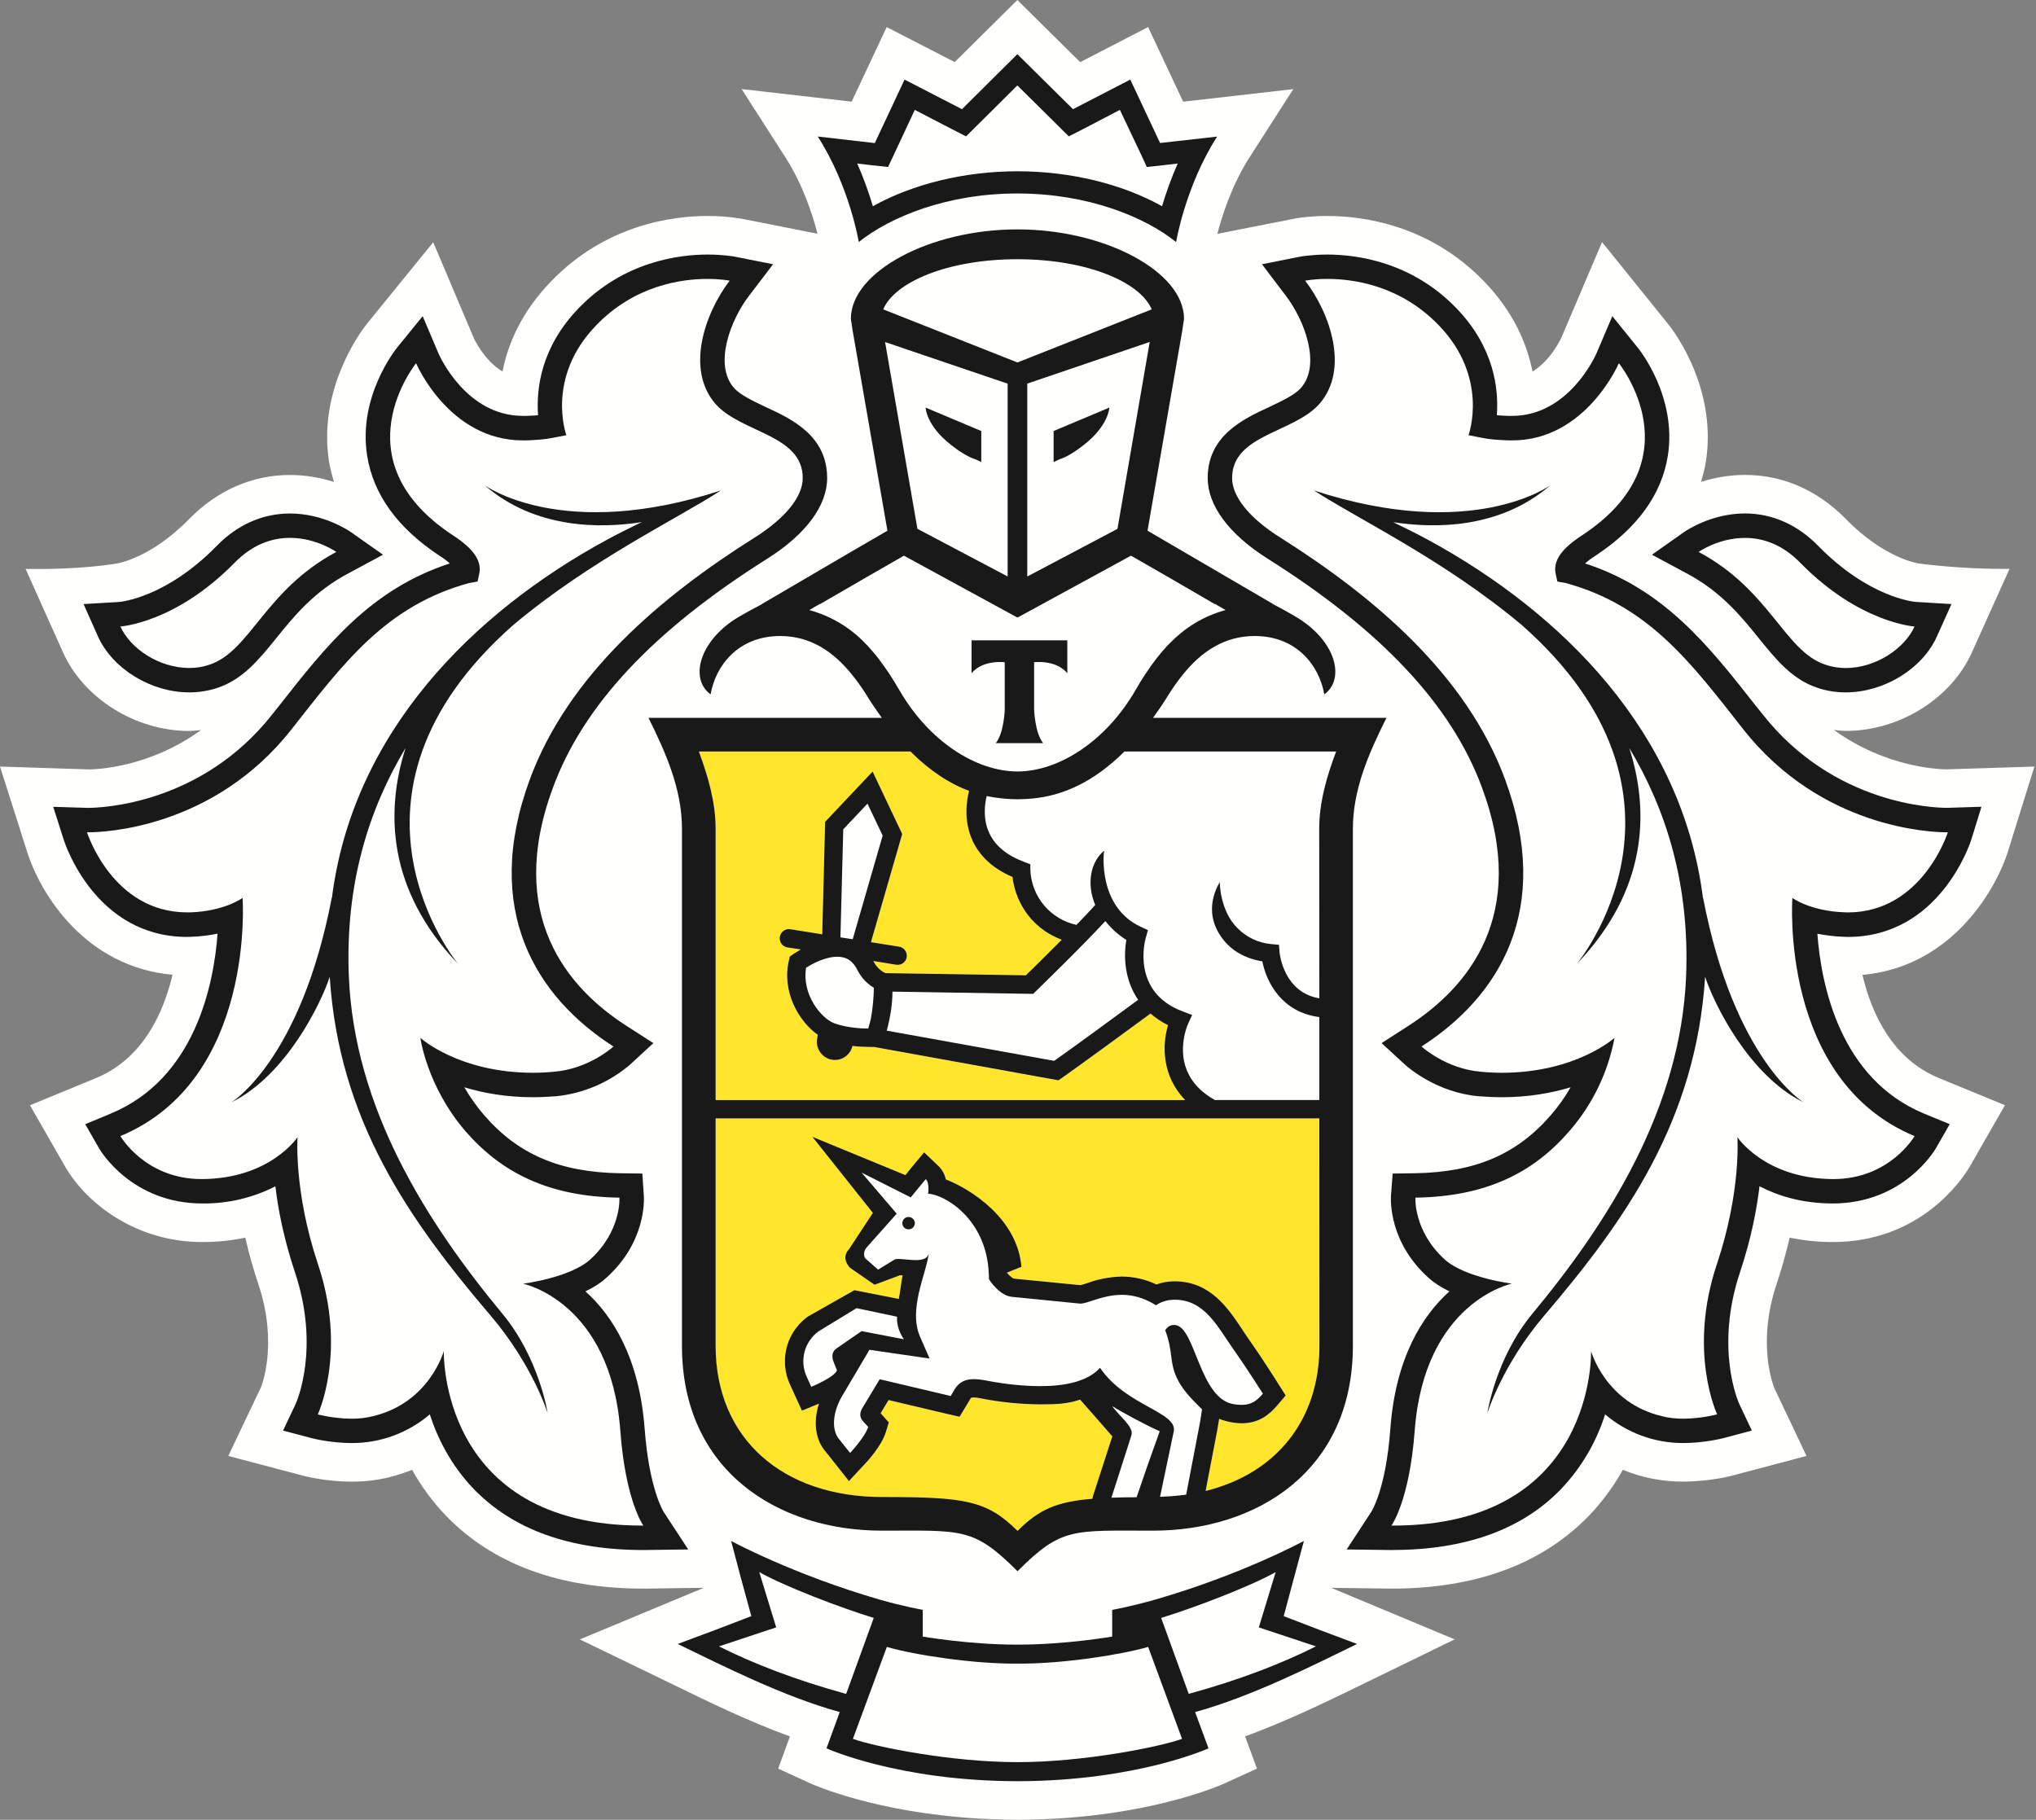 <?xml version="1.0" encoding="UTF-8"?> <svg xmlns="http://www.w3.org/2000/svg" width="377" height="337" viewBox="0 0 377 337" fill="none"><rect x="0" y="0" width="377" height="337" fill="#808080" stroke="none"/> <path fill-rule="evenodd" clip-rule="evenodd" d="M371.819 157.627L376.707 141.956L360.528 142.472C359.17 142.472 349.227 142.174 339.601 135.187C340.325 135.246 341.029 135.355 341.782 135.355C351.695 135.355 361.301 129.368 365.138 120.805L372.097 105.342C363.373 105.461 355.393 104.361 355.393 104.361C355.324 104.361 349.039 103.538 341.772 96.095C336.558 90.772 330.104 87.947 323.115 87.947C320.348 87.958 317.6 88.396 314.966 89.246C315.333 87.997 315.68 86.718 315.888 85.41C318.099 70.939 308.81 59.917 308.81 59.917L296.647 44.831L289.103 62.553C289.073 62.613 287.169 66.776 283.769 68.798C282.738 63.584 280.21 57.726 274.817 52.126C264.636 41.58 252.255 39.994 245.771 39.994C242.768 39.994 240.616 40.331 240.101 40.41L225.419 43.304C226.262 40.024 228.076 34.285 231.367 29.141L239.476 16.503L219.085 18.832L212.591 5.015L200.011 11.508L188.383 0L176.784 11.498L164.185 5.015L157.701 18.822L137.319 16.493L145.439 29.151C148.74 34.295 150.534 40.004 151.377 43.285L137.369 40.509L136.883 40.44C134.949 40.135 132.993 39.986 131.034 39.994C124.551 39.994 112.169 41.58 102.018 52.126C96.615 57.716 94.078 63.584 93.046 68.798C89.666 66.785 87.773 62.702 87.773 62.702L80.219 44.861L67.857 60.065C66.35 62.018 58.905 72.386 60.917 85.439C61.136 86.738 61.473 88.007 61.839 89.255C59.214 88.403 56.471 87.965 53.71 87.957C46.712 87.957 40.258 90.782 35.034 96.105C27.797 103.518 21.542 104.361 21.591 104.361C21.591 104.361 14.979 105.55 4.739 105.352L11.668 120.815C15.514 129.378 25.13 135.365 35.024 135.365C35.777 135.365 36.481 135.256 37.215 135.196C27.599 142.194 17.666 142.482 16.466 142.482L0 141.956L4.986 157.617C7.504 165.705 15.891 179.076 31.951 180.513C30.206 187.848 26.33 196.075 17.824 199.623L5.551 204.678L12.243 216.354C16.02 222.648 24.892 230.012 37.512 230.012C40.238 230.012 42.875 229.725 45.423 229.19C46.067 232.064 46.88 234.939 47.842 237.813C51.589 249.013 48.357 256.824 48.318 256.913L42.27 269.62L55.782 273.188C55.951 273.248 60.045 274.377 65.15 274.377C67.47 274.377 69.691 274.13 71.772 273.634C73.339 273.267 74.846 272.772 76.303 272.187C78.058 275.329 80.179 278.203 82.657 280.771C91.322 289.681 103.614 294.191 119.158 294.191H119.208L130.311 294.042L107.371 303.597L124.789 312.032C131.124 315.125 138.618 318.772 146.271 321.567L144.09 327.524L150.088 330.27C150.623 330.518 162.182 335.682 181.364 336.782C181.364 336.782 185.994 337 188.542 337C191.099 337 195.679 336.772 195.679 336.772C214.733 335.642 226.193 330.518 226.728 330.27L232.745 327.524L230.554 321.557C238.406 318.683 246.188 314.877 252.265 311.913L269.355 303.587L246.485 294.042L257.638 294.191C273.202 294.191 285.494 289.671 294.148 280.761C296.617 278.203 298.728 275.339 300.493 272.187C304.031 273.65 307.826 274.391 311.655 274.368C316.681 274.368 320.815 273.257 320.924 273.218L334.506 269.62L328.587 257.141C328.449 256.824 325.217 249.013 328.964 237.793C329.926 234.939 330.729 232.054 331.383 229.19C333.931 229.725 336.597 230.003 339.343 230.012C355.423 230.012 363.135 218.683 364.622 216.225L371.254 204.668L358.982 199.623C350.456 196.084 346.59 187.858 344.865 180.533C360.716 179.145 369.212 165.764 371.829 157.637L371.819 157.627Z" fill="#FFFFFE"></path> <path fill-rule="evenodd" clip-rule="evenodd" d="M188.383 48.003C175.397 48.013 165.652 52.275 163.53 57.3L188.383 67.113L213.246 57.3C211.144 52.275 201.399 48.013 188.383 48.003ZM188.651 308.078H188.155C180.284 308.127 169.429 306.511 164.214 304.975L157.929 322.013C162.073 323.49 176.11 326.325 188.413 326.325C200.696 326.325 214.743 323.49 218.877 322.013L212.601 304.985C207.357 306.511 196.522 308.127 188.651 308.078ZM236.205 291.128C231.526 293.785 221.087 297.769 215.01 299.613L220.106 313.688C229.504 311.111 237.266 308.107 243.67 304.886L233.082 301.367L236.205 291.128V291.128ZM140.591 291.128L143.724 301.367L133.126 304.886C139.52 308.107 147.312 311.11 156.68 313.678L161.786 299.603C155.719 297.759 145.26 293.785 140.591 291.128V291.128ZM188.383 31.718C198.187 31.718 207.784 34.067 215.179 38.18C215.853 35.92 216.795 33.165 218.074 30.28L215.278 30.617L212.354 30.915L211.114 28.248L207.367 20.349L200.567 23.897L197.91 25.245L195.788 23.164L188.383 15.829L180.998 23.164L178.886 25.245L176.239 23.897L169.399 20.349L165.701 28.248L164.442 30.925L161.508 30.617L158.732 30.28C160.011 33.165 160.943 35.92 161.627 38.18C169.042 34.067 178.638 31.718 188.393 31.718H188.383ZM337.926 123.074C339.205 123.511 340.493 123.709 341.772 123.709C347.324 123.709 352.677 120.111 354.511 116.007C354.511 116.007 344.35 115.393 333.425 104.282C329.955 100.694 326.268 99.613 323.115 99.613C318.208 99.613 314.52 102.2 314.52 102.2C327.725 109.238 330.411 120.537 337.926 123.074V123.074ZM35.024 123.699C36.313 123.699 37.601 123.511 38.84 123.064C46.375 120.527 49.091 109.238 62.266 102.21C62.266 102.21 58.578 99.613 53.701 99.613C50.528 99.613 46.85 100.684 43.361 104.292C32.446 115.393 22.295 116.017 22.295 116.017C24.119 120.111 29.482 123.709 35.024 123.709V123.699Z" fill="#FFFFFE"></path> <path fill-rule="evenodd" clip-rule="evenodd" d="M333.95 204.133C323.74 199.078 317.296 185.697 315.73 180.88C314.044 207.423 301.108 225.84 285.99 243.562C278.138 252.76 275.402 261.7 275.402 261.7C275.402 261.7 276.919 251.57 283.7 243.324C297.806 226.355 311.209 205.223 312.21 180.781C312.895 163.732 308.523 149.905 301.683 138.507C305.509 150.371 304.964 164.912 291.987 178.481C291.987 178.481 317.831 147.477 281.707 115.68C267.254 103.588 251.432 96.114 243.293 90.821C272.706 100.436 287.08 89.85 287.08 89.85C277.682 98.007 265.519 97.869 257.975 96.689C260.027 97.69 262.158 98.741 264.438 99.96C289.251 113.46 311.536 135.672 315.343 166.418V166.181C321.103 196.382 333.95 204.133 333.95 204.133ZM341.504 168.946C341.732 168.966 341.931 168.966 342.159 168.966C355.988 168.966 360.667 154.128 360.667 154.128H360.399C357.861 154.128 337.301 153.533 322.768 135.028C313.212 122.866 305.37 112.171 289.886 107.969L288.359 107.691L288.032 106.135C287.606 103.766 289.221 101.546 292.909 99.157C314.272 85.142 299.749 67.261 299.749 67.261C299.749 67.261 293.663 81.554 280.012 81.554L278.991 81.534C277.444 81.455 275.948 81.405 274.441 81.078L271.923 80.583C271.923 80.583 275.819 69.977 266.421 60.254C259.353 52.899 250.738 51.65 245.771 51.65C243.263 51.65 241.677 51.977 241.677 51.977C246.396 58.152 249.806 68.411 244.354 74.735C239.645 80.166 228.145 80.434 228.145 88.542C228.145 91.971 231.347 95.976 237.097 99.573C254.386 110.476 271.546 124.948 278.684 144.345C287.606 168.53 277.553 184.587 263.219 193.795C263.219 193.795 267.719 197.938 274.233 198.473C275.561 198.602 276.86 198.661 278.069 198.661C291.839 198.661 298.956 192.189 298.956 192.189C298.956 192.189 297.777 201.129 290.629 209.426C284.007 217.077 275.333 221.597 262.099 221.786C262.099 221.786 261.682 227.931 267.541 233.263C271.298 236.624 279.953 237.724 279.953 237.724C279.953 237.724 263.734 241.005 261.94 265.001C260.968 278.005 257.657 282.515 257.657 282.515H257.945C295.576 282.515 294.614 250.183 294.614 250.183C294.614 250.183 297.231 259.758 307.73 262.255C308.999 262.592 310.357 262.721 311.645 262.721C315.016 262.721 317.96 261.928 317.96 261.928C317.96 261.928 312.458 250.312 317.911 234.066C322.441 220.576 321.707 210.585 321.707 210.585C321.707 210.585 326.773 218.267 339.353 218.336H339.482C342.454 218.382 345.389 217.678 348.016 216.288C350.643 214.899 352.877 212.869 354.511 210.387C329.42 199.95 331.898 166.28 331.898 166.28C331.898 166.28 335.15 168.718 341.504 168.956V168.946ZM90.806 243.562C75.688 225.84 62.751 207.423 61.046 180.88C59.49 185.707 53.056 199.088 42.855 204.133C42.855 204.133 55.683 196.382 61.443 166.181V166.418C65.259 135.672 87.545 113.46 112.358 99.97C114.638 98.731 116.779 97.69 118.811 96.699C111.277 97.869 99.104 98.007 89.716 89.86C89.716 89.86 104.09 100.436 133.493 90.821C125.364 96.114 109.542 103.588 95.099 115.68C58.965 147.477 84.808 178.481 84.808 178.481C71.822 164.902 71.287 150.381 75.113 138.507C68.273 149.905 63.891 163.732 64.605 180.791C65.587 205.223 78.98 226.355 93.056 243.334C99.877 251.561 101.413 261.69 101.413 261.69C101.413 261.69 98.638 252.76 90.806 243.562ZM96.853 237.714C96.853 237.714 105.508 236.624 109.265 233.254C115.114 227.931 114.707 221.786 114.707 221.786C101.463 221.597 92.799 217.077 86.147 209.426C79.029 201.129 77.84 192.189 77.84 192.189C77.84 192.189 84.957 198.661 98.707 198.661C99.946 198.661 101.235 198.602 102.553 198.473C106.622 198.061 110.471 196.431 113.597 193.795C99.242 184.587 89.19 168.53 98.102 144.335C105.24 124.958 122.39 110.476 139.699 99.564C145.438 95.976 148.631 91.971 148.631 88.542C148.631 80.434 137.151 80.166 132.442 74.735C126.99 68.411 130.41 58.152 135.119 51.977C135.119 51.977 133.542 51.65 131.024 51.65C126.068 51.65 117.453 52.899 110.375 60.254C100.957 69.987 104.873 80.593 104.873 80.593L102.355 81.088C100.858 81.395 99.341 81.455 97.795 81.544L96.804 81.554C83.123 81.554 77.046 67.271 77.046 67.271C77.046 67.271 62.543 85.142 83.906 99.157C87.574 101.546 89.19 103.776 88.764 106.135L88.437 107.681L86.88 107.959C71.425 112.171 63.584 122.866 54.008 135.028C39.475 153.533 18.934 154.128 16.387 154.128H16.109C16.109 154.128 20.798 168.966 34.637 168.966C34.855 168.966 35.053 168.966 35.291 168.946C41.646 168.718 44.907 166.28 44.907 166.28C44.907 166.28 47.366 199.95 22.285 210.387C22.285 210.387 26.855 218.346 37.324 218.346H37.443C50.033 218.267 55.088 210.585 55.088 210.585C55.088 210.585 54.355 220.586 58.865 234.066C64.318 250.322 58.846 261.918 58.846 261.918C58.846 261.918 61.77 262.711 65.15 262.711C66.459 262.711 67.797 262.592 69.056 262.255C79.545 259.758 82.172 250.183 82.172 250.183C82.172 250.183 81.21 282.515 118.851 282.515H119.128C119.128 282.515 115.827 278.005 114.866 265.001C113.081 241.014 96.843 237.714 96.843 237.714H96.853ZM179.897 118.574H197.642V124.67C195.56 122.113 191.496 122.638 191.496 122.638V131.43C191.496 131.43 191.635 135.751 193.161 137.625H184.378C185.915 135.751 186.044 131.43 186.044 131.43V122.638C186.044 122.638 181.999 122.113 179.897 124.67V118.574V118.574ZM160.566 119.486C161.181 120.15 161.786 120.874 162.37 121.597C162.509 121.766 162.638 121.915 162.777 122.113C163.322 122.827 163.867 123.6 164.393 124.373L164.75 124.898C165.374 125.85 165.969 126.831 166.564 127.852C171.996 137.238 180.68 142.848 188.383 142.858C196.106 142.848 204.78 137.238 210.222 127.852C210.827 126.811 211.432 125.8 212.066 124.849C212.79 123.74 213.564 122.665 214.386 121.627C214.99 120.874 215.615 120.14 216.249 119.466C216.358 119.367 216.448 119.258 216.557 119.169C219.332 116.334 222.614 114.174 226.936 112.974L225.013 111.854H224.914L217.261 107.414L209.419 102.904L188.443 114.342L188.383 114.293L188.353 114.342L167.377 102.904L159.525 107.414L151.872 111.854H151.783L149.85 112.974C154.162 114.164 157.453 116.305 160.229 119.149C160.348 119.248 160.427 119.387 160.566 119.486V119.486Z" fill="#FFFFFE"></path> <path fill-rule="evenodd" clip-rule="evenodd" d="M181.711 79.82V85.568L180.611 85.053C180.561 85.013 178.936 84.656 176.13 82.416C171.481 78.808 171.392 75.478 171.392 75.478L181.702 79.82H181.711ZM186.569 106.75V71.047L163.887 63.336L169.875 97.928L186.579 106.75H186.569ZM195.094 79.82L205.404 75.478C205.404 75.478 205.325 78.808 200.656 82.416C197.85 84.647 196.234 85.013 196.185 85.053L195.094 85.558V79.82ZM206.921 97.938L212.879 63.346L190.207 71.047V106.75L206.921 97.928V97.938ZM154.489 189.513C156.7 190.306 159.377 190.474 160.755 190.474C160.804 190.306 160.884 190.098 160.953 189.84C161.062 189.444 161.181 189.027 161.27 188.591C161.657 186.609 161.786 184.379 161.825 182.932C160.557 182.178 159.524 181.087 158.841 179.78C157.999 178.005 156.799 177.173 155.045 177.173C152.764 177.173 150.316 178.56 149.255 179.195C148.422 184.131 152.061 188.611 154.489 189.503V189.513ZM204.671 170.572C200.467 175.161 192.21 183.159 191.813 183.556L191.317 184.052L165.245 183.645C165.224 185.802 164.944 187.948 164.413 190.038L164.204 190.861L195.203 196.451C198.425 194.191 207.298 187.699 210.748 185.152C208.239 181.484 208.002 177.133 208.567 174.08C207.078 173.14 205.761 171.954 204.671 170.572V170.572Z" fill="#FFFFFE"></path> <path fill-rule="evenodd" clip-rule="evenodd" d="M208.21 139.171C202.202 145.138 196.443 147.348 191.298 147.864C190.356 147.966 189.41 148.019 188.462 148.022H188.333C186.441 148.022 184.554 147.823 182.703 147.428C182.366 148.766 181.939 151.571 183.159 154.227C184.249 156.636 186.46 158.43 189.692 159.629L190.782 160.055L190.792 161.225C190.792 161.572 191.05 169.164 199.317 171.275C200.666 169.888 201.895 168.629 202.787 167.568C201.102 163.594 201.994 159.53 204.443 157.538C204.343 157.964 203.253 167.925 211.233 171.632L212.552 172.257L212.155 173.654C212.026 174.08 209.37 183.724 219.035 187.312L220.74 187.967L219.977 189.622C219.808 189.989 216.021 198.741 224.943 203.716H244.284V188.323C237.404 187.481 234.5 181.94 233.746 178.015C230.544 177.47 228.076 176.092 226.381 173.842C222.316 168.49 225.806 163.584 225.855 163.316C225.846 163.356 225.855 168.569 229.067 171.801C230.663 173.347 232.547 174.556 235.412 174.824L236.81 174.953L236.929 176.39C236.958 176.697 237.722 183.764 244.284 184.874L244.274 153.454C244.274 148.577 245.692 143.681 247.397 139.161H208.21V139.171ZM156.135 153.573L155.619 173.575L157.9 173.932L163.451 154.733L160.626 148.825L156.145 153.573H156.135ZM168.17 227.653C168.017 227.649 167.867 227.613 167.729 227.548C167.591 227.483 167.468 227.391 167.367 227.277C167.265 227.163 167.189 227.029 167.141 226.884C167.093 226.739 167.076 226.586 167.089 226.434C167.098 226.284 167.137 226.137 167.203 226.002C167.269 225.867 167.362 225.746 167.476 225.647C167.589 225.549 167.721 225.474 167.864 225.426C168.007 225.379 168.158 225.362 168.309 225.374C168.963 225.403 169.419 225.968 169.399 226.583C169.376 226.887 169.234 227.17 169.004 227.37C168.774 227.571 168.474 227.672 168.17 227.653ZM217.36 245.366C217.528 245.366 217.726 245.386 217.905 245.435C221.375 246.426 222.237 258.895 228.294 260.005C228.889 260.134 229.444 260.164 229.92 260.164C231.675 260.164 232.715 259.421 233.846 258.082C233.846 258.082 230.792 253.295 228.512 250.054C225.489 245.812 223.139 240.687 217.498 240.687C217.36 240.687 217.201 240.687 217.052 240.707C215.978 240.75 214.939 241.101 214.059 241.718C212.176 240.473 209.971 239.801 207.714 239.785C204.195 239.785 201.439 241.411 200.061 241.411H200.011L187.421 240.162C185.449 239.964 183.892 237.981 183.327 237.208L183.109 236.871C183.109 236.524 183.109 236.177 183.089 235.87C182.663 225.552 174.693 221.141 171.848 221.062C171.848 221.062 172.185 219.1 171.421 218.356L168.646 221.726L159.525 217.147L166.028 224.759L160.527 230.954C159.833 231.658 159.922 232.609 160.209 233.016L162.589 235.117L165.602 233.283C165.751 233.174 166.028 233.135 166.365 233.135C167.198 233.135 168.447 233.353 169.567 233.353C170.807 233.353 171.867 233.095 171.996 231.935C171.62 235.761 168.071 242.412 170.4 247.635L172.125 251.58L160.992 249.975L155.778 258.786C154.172 261.72 153.914 264.892 155.461 266.617L157.414 269.065C157.414 269.065 160.15 266.161 160.755 264.248L159.872 263.276C159.129 262.454 159.168 261.72 159.624 260.838L162.896 255.406L176.031 258.509L176.725 257.319C177.617 255.833 178.906 255.396 180.314 255.396C180.898 255.396 181.493 255.466 182.108 255.565C184.547 256.051 188.561 256.695 192.576 256.695C196.988 256.695 201.36 255.902 203.689 253.295C208.448 260.362 218.103 261.482 217.34 265.08L214.802 277.192C216.487 277.113 218.103 277.004 219.64 276.796L222.059 264.198C222.255 263.128 222.427 262.054 222.574 260.977C221.642 260.025 219.392 258.033 218.113 255.605C216.418 252.324 217.34 250.609 215.754 246.347C215.754 246.347 216.249 245.356 217.36 245.356V245.366Z" fill="#FFFFFE"></path> <path fill-rule="evenodd" clip-rule="evenodd" d="M150.217 256.814C150.217 256.814 154.579 255.03 154.975 253.741L154.38 252.294C153.974 251.342 154.023 250.312 154.826 249.757L159.525 246.496L167.387 248.012C167.387 248.012 165.959 246.228 166.098 243.849L158.603 242.263L151.525 246.575C150.29 247.491 149.398 248.793 148.99 250.276C148.582 251.758 148.682 253.334 149.275 254.752L150.217 256.824V256.814ZM205.801 277.351C207.199 277.292 208.765 277.272 210.46 277.272C210.46 277.272 214.505 265.427 214.733 265.05C211.729 263.649 208.797 262.098 205.949 260.402C207.149 262.206 210.063 264.258 209.489 265.843L205.801 277.351Z" fill="#FFFFFE"></path> <path fill-rule="evenodd" clip-rule="evenodd" d="M244.284 207.106H132.512V249.221C132.512 266.448 144.953 277.222 163.322 277.222C178.658 277.222 182.703 277.817 188.403 283.496C192.339 279.561 195.59 278.104 202.282 277.549L202.43 276.905L205.95 265.992C205.751 265.744 200.002 259.193 200.002 259.193C197.721 259.956 195.798 260.085 192.567 260.085C189.265 260.085 185.528 259.688 181.474 258.935C181.093 258.845 180.704 258.798 180.314 258.796C179.818 258.796 179.788 258.836 179.649 259.084L178.956 260.243L177.667 262.364L175.258 261.799L164.532 259.272L163.055 261.7L163.283 261.968L164.581 263.405L164.006 265.288C163.213 267.737 160.656 270.601 159.872 271.394L157.196 274.268L154.747 271.186L152.913 268.876C150.98 266.716 150.534 263.405 151.624 259.936C151.593 259.959 151.555 259.973 151.515 259.976L148.492 261.235L147.134 258.261L146.172 256.17C145.249 254.03 145.083 251.639 145.701 249.392C146.319 247.146 147.685 245.176 149.572 243.81L158.197 238.923L166.425 240.539C166.623 239.746 166.921 236.931 167.149 236.207C166.99 236.187 166.841 236.158 166.683 236.158L161.944 237.922L157.384 234.77C157.384 234.77 155.6 233.045 157.216 231.321L161.627 224.611L150.425 210.536L167.644 217.613L168.794 216.195L171.114 213.4L173.751 215.918C174.444 216.596 174.927 217.46 175.139 218.406C179.877 220.259 188.383 225.721 189.137 234.602L186.48 235.662V235.732C187.084 236.455 187.59 236.752 187.749 236.782L200.041 237.991C200.358 237.932 200.735 237.793 201.171 237.674C202.708 237.149 204.998 236.386 207.714 236.386C209.935 236.386 212.076 236.901 214.128 237.872C214.891 237.575 215.813 237.367 216.904 237.298L217.499 237.278C224.071 237.278 227.343 242.204 229.97 246.139C230.406 246.823 230.842 247.457 231.298 248.092C233.598 251.343 236.602 256.09 236.721 256.298L238.079 258.41L236.413 260.352C235.144 261.839 233.211 263.574 229.92 263.574C229.174 263.567 228.431 263.491 227.699 263.346C227.025 263.216 226.367 263.014 225.737 262.741C225.636 263.441 225.52 264.138 225.39 264.832L223.238 276.102C236.126 272.93 244.314 263.177 244.314 249.221L244.284 207.106V207.106ZM132.512 203.717H219.452C215.109 199.217 215.179 193.537 216.279 189.84C215.107 189.277 214.016 188.557 213.038 187.699C209.637 190.207 199.268 197.769 196.562 199.673L195.977 200.069L161.855 193.884H161.161C160.348 193.884 159.149 193.854 157.84 193.686C157.7 194.312 157.381 194.885 156.923 195.334C156.464 195.783 155.885 196.09 155.256 196.217C154.626 196.343 153.974 196.285 153.377 196.049C152.78 195.813 152.264 195.408 151.892 194.885C151.631 194.528 151.444 194.122 151.341 193.691C151.239 193.261 151.224 192.814 151.297 192.377L151.426 191.634C147.917 189.156 144.655 183.606 146.103 177.758L146.242 177.143L146.737 176.786C147.237 176.445 147.753 176.127 148.284 175.835L145.805 175.438C145.365 175.363 144.972 175.119 144.709 174.758C144.446 174.397 144.334 173.947 144.398 173.505C144.556 172.574 145.419 171.92 146.341 172.088L152.239 173.02L152.784 152.195L161.568 142.878L167.06 154.445L161.27 174.487L166.485 175.309C166.93 175.382 167.328 175.629 167.592 175.995C167.856 176.361 167.964 176.817 167.892 177.262C167.828 177.657 167.625 178.016 167.32 178.274C167.014 178.532 166.627 178.672 166.227 178.67L165.959 178.66L161.706 177.966C161.766 178.105 161.845 178.174 161.905 178.313C162.378 179.133 163.09 179.79 163.947 180.196L189.949 180.622C191.05 179.542 193.776 176.866 196.591 174.031C194.141 173.132 191.989 171.567 190.378 169.514C188.768 167.46 187.761 164.998 187.471 162.404C183.902 160.878 181.424 158.598 180.056 155.625C178.39 151.937 178.985 148.25 179.431 146.456C175.962 145.197 172.314 142.878 168.586 139.171H129.409C131.094 143.691 132.512 148.587 132.512 153.454V203.707V203.717Z" fill="#FFE52B"></path> <path fill-rule="evenodd" clip-rule="evenodd" d="M168.309 225.374C168.158 225.362 168.006 225.38 167.862 225.428C167.719 225.475 167.586 225.551 167.472 225.651C167.359 225.751 167.266 225.872 167.2 226.009C167.135 226.145 167.097 226.293 167.089 226.444C167.077 226.595 167.096 226.747 167.144 226.891C167.192 227.035 167.269 227.167 167.371 227.28C167.472 227.393 167.594 227.485 167.732 227.549C167.869 227.613 168.018 227.649 168.17 227.653C168.473 227.673 168.771 227.572 169.001 227.374C169.231 227.176 169.374 226.895 169.399 226.593C169.415 226.287 169.31 225.987 169.105 225.758C168.901 225.53 168.615 225.392 168.309 225.374V225.374ZM220.116 313.688L215.01 299.613C221.087 297.759 231.526 293.775 236.215 291.128L233.092 301.367L243.67 304.886C237.266 308.097 229.514 311.101 220.116 313.678V313.688ZM188.413 326.325C176.11 326.325 162.073 323.49 157.929 322.013L164.214 304.985C169.429 306.511 180.274 308.127 188.155 308.078H188.651C196.522 308.127 207.357 306.502 212.601 304.985L218.877 322.013C214.733 323.5 200.695 326.325 188.413 326.325ZM133.136 304.886L143.724 301.367L140.591 291.128C145.26 293.775 155.729 297.769 161.786 299.613L156.68 313.688C147.312 311.111 139.53 308.097 133.136 304.886ZM244.146 301.764L237.702 299.286L239.486 292.625L241.439 285.36C241.439 285.36 230.039 291.565 213.95 296.213C209.389 297.522 205.94 298.126 205.94 298.126V303.072C205.94 303.072 197.335 304.559 188.651 304.559H188.155C179.451 304.559 170.866 303.072 170.866 303.072V298.116C170.866 298.116 167.406 297.522 162.846 296.213C146.777 291.555 135.377 285.36 135.377 285.36L137.3 292.625L139.124 299.286L132.66 301.764L125.493 304.44C133.701 308.415 145.082 314.193 155.491 317.048L153.042 323.768C153.042 323.768 166.247 329.794 188.244 329.854V329.864H188.542V329.854C210.569 329.794 223.774 323.768 223.774 323.768L221.295 317.048C231.714 314.193 243.115 308.424 251.283 304.44L244.146 301.764V301.764ZM161.518 30.608L164.442 30.925L165.701 28.249L169.389 20.349L176.229 23.897L178.886 25.255L188.383 15.819L195.788 23.154L197.91 25.255L200.567 23.897L207.367 20.349L211.114 28.249L212.354 30.925L215.278 30.608L218.074 30.28C216.795 33.165 215.853 35.91 215.169 38.19C207.783 34.057 198.187 31.718 188.393 31.718C178.638 31.718 169.042 34.057 161.627 38.19C160.827 35.496 159.86 32.854 158.732 30.28L161.508 30.608H161.518ZM188.383 35.831C201.498 35.831 211.977 40.192 217.776 44.821C217.776 44.821 219.501 34.443 225.37 25.295L214.812 26.484L209.29 14.739L198.683 20.22L188.383 10.031L178.123 20.22L167.496 14.739L161.984 26.494L151.426 25.285C157.305 34.443 159.02 44.811 159.02 44.811C164.849 40.182 175.298 35.831 188.383 35.831V35.831ZM354.511 210.387C354.511 210.387 349.951 218.346 339.482 218.346H339.353C326.783 218.267 321.708 210.585 321.708 210.585C321.708 210.585 322.441 220.576 317.921 234.066C312.468 250.322 317.96 261.918 317.96 261.918C317.96 261.918 315.026 262.721 311.646 262.721C310.357 262.721 309.009 262.592 307.73 262.255C297.232 259.768 294.614 250.193 294.614 250.193C294.614 250.193 295.586 282.515 257.945 282.515H257.648C257.648 282.515 260.969 278.005 261.95 265.001C263.734 241.015 279.953 237.714 279.953 237.714C279.953 237.714 271.298 236.624 267.541 233.264C261.682 227.941 262.089 221.786 262.089 221.786C275.333 221.597 284.017 217.088 290.629 209.426C294.89 204.524 297.765 198.573 298.956 192.189C298.956 192.189 291.839 198.662 278.069 198.662C276.86 198.662 275.571 198.602 274.242 198.473C267.72 197.948 263.219 193.795 263.219 193.795C277.554 184.587 287.606 168.52 278.694 144.335C271.556 124.958 254.386 110.477 237.107 99.574C231.357 95.976 228.145 91.971 228.145 88.532C228.145 80.434 239.645 80.176 244.364 74.735C249.816 68.411 246.396 58.152 241.677 51.977C241.677 51.977 243.263 51.65 245.771 51.65C250.748 51.65 259.353 52.899 266.431 60.254C275.819 69.987 271.923 80.593 271.923 80.593L274.441 81.088C275.948 81.395 277.444 81.465 279.001 81.544L280.012 81.554C293.663 81.554 299.759 67.261 299.759 67.261C299.759 67.261 314.273 85.142 292.909 99.157C289.231 101.546 287.606 103.776 288.032 106.135L288.369 107.691L289.886 107.959C305.37 112.172 313.212 122.876 322.778 135.028C337.311 153.533 357.871 154.128 360.399 154.128H360.677C360.677 154.128 355.988 168.966 342.159 168.966C341.931 168.966 341.732 168.966 341.504 168.946C335.16 168.718 331.889 166.28 331.889 166.28C331.889 166.28 329.42 199.95 354.511 210.387V210.387ZM342.159 173.506C359.111 173.506 364.781 156.229 365.019 155.496L366.902 149.4L360.558 149.598H360.538C358.288 149.598 339.591 149.103 326.337 132.223L325.078 130.657C316.414 119.625 308.196 109.129 293.504 104.341C294.091 103.827 294.718 103.36 295.378 102.944C303.17 97.809 307.71 91.575 308.84 84.329C310.515 73.436 303.566 64.754 303.269 64.397L298.55 58.549L295.596 65.487C295.398 65.913 290.441 77.014 280.012 77.014H279.239C278.525 76.985 277.841 76.955 277.167 76.895C277.534 71.94 276.632 64.288 269.692 57.092C261.355 48.439 251.125 47.14 245.771 47.14C242.916 47.14 241.013 47.497 240.805 47.517L233.677 48.934L238.069 54.733C241.519 59.213 244.651 67.469 240.944 71.781C239.754 73.169 237.315 74.269 234.986 75.389C230.188 77.599 223.625 80.692 223.625 88.532C223.625 93.607 227.561 98.929 234.698 103.439C255.794 116.731 268.82 130.607 274.441 145.921C283.145 169.471 271.794 182.912 260.76 189.989L255.824 193.17L260.156 197.155C260.741 197.67 266.024 202.339 273.846 203.013C275.333 203.112 276.751 203.191 278.079 203.191C283.085 203.191 287.358 202.398 290.827 201.348C289.79 203.157 288.582 204.863 287.219 206.442C280.924 213.757 273.172 217.088 262.019 217.266L257.876 217.325L257.558 221.488C257.519 222.331 257.211 230.052 264.498 236.614C265.618 237.625 266.966 238.467 268.384 239.141C263.427 243.602 258.411 251.372 257.439 264.674C256.617 275.775 253.97 279.888 253.94 279.938L249.36 286.936L257.638 287.045C271.308 287.045 281.777 283.278 289.023 275.785C292.777 271.849 295.578 267.106 297.212 261.918C301.237 265.35 306.355 267.234 311.646 267.231C315.512 267.231 318.743 266.408 319.1 266.329L324.384 264.922L322.054 259.986C321.876 259.589 317.475 249.677 322.213 235.533C324.255 229.418 325.296 223.946 325.802 219.675C329.133 221.419 333.584 222.846 339.343 222.866C352.429 222.866 358.189 213.083 358.446 212.677L361.024 208.177L356.246 206.214C340.662 199.732 337.212 182.327 336.518 172.911C337.936 173.178 339.542 173.426 341.356 173.476L342.159 173.506V173.506Z" fill="#1A1919"></path> <path fill-rule="evenodd" clip-rule="evenodd" d="M323.115 99.613C326.268 99.613 329.955 100.694 333.425 104.292C344.349 115.393 354.511 116.017 354.511 116.017C352.667 120.111 347.314 123.709 341.772 123.709C340.493 123.709 339.195 123.511 337.936 123.065C330.411 120.527 327.725 109.238 314.53 102.21C314.53 102.21 318.198 99.613 323.115 99.613V99.613ZM312.379 106.214C318.694 109.584 322.382 114.114 325.613 118.119C328.786 122.034 331.789 125.8 336.518 127.366C338.183 127.941 339.958 128.219 341.772 128.219C348.84 128.219 355.948 123.877 358.645 117.871L361.351 111.864L354.798 111.468C354.491 111.468 346.055 110.685 336.677 101.09C332.81 97.145 328.141 95.084 323.115 95.084C316.969 95.084 312.409 98.156 311.913 98.473L305.886 102.726L312.379 106.214V106.214ZM315.343 166.191V166.419C311.536 135.672 289.251 113.47 264.438 99.97C262.158 98.741 260.027 97.69 257.975 96.699C265.519 97.869 277.682 98.008 287.08 89.86C287.08 89.86 272.706 100.436 243.293 90.822C251.422 96.114 267.253 103.588 281.707 115.68C317.821 147.477 291.987 178.481 291.987 178.481C304.974 164.912 305.509 150.381 301.682 138.507C308.523 149.906 312.885 163.732 312.21 180.791C311.219 205.223 297.806 226.355 283.7 243.334C276.919 251.561 275.412 261.69 275.412 261.69C275.412 261.69 278.148 252.76 285.99 243.572C301.108 225.83 314.044 207.424 315.73 180.88C317.296 185.707 323.74 199.088 333.95 204.133C333.95 204.133 321.113 196.382 315.343 166.191V166.191ZM118.861 282.515C81.22 282.515 82.181 250.193 82.181 250.193C82.181 250.193 79.544 259.768 69.066 262.255C67.786 262.577 66.47 262.734 65.15 262.721C61.78 262.721 58.846 261.928 58.846 261.928C58.846 261.928 64.328 250.312 58.865 234.066C54.365 220.586 55.098 210.585 55.098 210.585C55.098 210.585 50.032 218.267 37.453 218.346H37.324C26.865 218.346 22.295 210.387 22.295 210.387C47.376 199.95 44.917 166.28 44.917 166.28C44.917 166.28 41.646 168.718 35.301 168.956H34.637C20.798 168.956 16.109 154.128 16.109 154.128H16.397C18.954 154.128 39.485 153.533 54.008 135.028C63.574 122.866 71.425 112.171 86.88 107.969L88.437 107.691L88.764 106.135C89.2 103.776 87.574 101.546 83.906 99.157C62.543 85.142 77.046 67.271 77.046 67.271C77.046 67.271 83.113 81.554 96.804 81.554L97.795 81.544C99.341 81.465 100.858 81.395 102.355 81.078L104.873 80.593C104.873 80.593 100.967 69.987 110.385 60.254C117.463 52.899 126.058 51.65 131.024 51.65C133.552 51.65 135.109 51.977 135.109 51.977C130.41 58.152 127 68.411 132.432 74.735C137.151 80.176 148.64 80.434 148.64 88.532C148.64 91.971 145.438 95.976 139.699 99.574C122.4 110.477 105.24 124.948 98.102 144.345C89.2 168.53 99.252 184.587 113.597 193.805C113.597 193.805 109.086 197.948 102.563 198.473C101.285 198.596 100.001 198.659 98.717 198.662C84.957 198.662 77.839 192.199 77.839 192.199C77.839 192.199 79.029 201.13 86.147 209.436C92.789 217.087 101.463 221.597 114.697 221.786C114.697 221.786 115.123 227.931 109.265 233.264C105.508 236.634 96.853 237.724 96.853 237.724C96.853 237.724 113.081 241.015 114.866 265.001C115.837 278.005 119.128 282.515 119.128 282.515H118.861ZM122.856 279.938C122.846 279.888 120.219 275.775 119.376 264.674C118.385 251.372 113.369 243.601 108.402 239.141C109.84 238.467 111.178 237.625 112.288 236.614C119.575 230.052 119.267 222.341 119.218 221.488L118.94 217.325L114.767 217.266C103.644 217.088 95.882 213.757 89.587 206.442C88.23 204.859 87.022 203.153 85.978 201.348C89.448 202.408 93.691 203.191 98.717 203.191C100.055 203.191 101.463 203.112 102.94 203.013C108 202.508 112.784 200.467 116.65 197.165L120.982 193.17L116.045 189.999C104.982 182.912 93.671 169.481 102.365 145.921C107.986 130.607 120.982 116.741 142.117 103.439C149.255 98.929 153.161 93.607 153.161 88.532C153.161 80.692 146.618 77.599 141.82 75.389C139.481 74.269 137.042 73.159 135.862 71.781C132.145 67.469 135.267 59.213 138.727 54.733L143.148 48.934L135.981 47.517C135.783 47.487 133.899 47.14 131.024 47.14C125.681 47.14 115.461 48.439 107.133 57.092C100.184 64.288 99.272 71.95 99.629 76.895C98.955 76.955 98.281 76.985 97.567 77.014H96.804C86.335 77.014 81.398 65.913 81.21 65.487L78.266 58.549L73.507 64.397C73.24 64.754 66.27 73.436 67.976 84.329C69.096 91.565 73.636 97.809 81.428 102.944C82.281 103.489 82.865 103.955 83.292 104.341C68.58 109.129 60.382 119.625 51.718 130.657L50.469 132.223C37.224 149.103 18.478 149.608 16.238 149.608L9.854 149.41L11.797 155.496C12.025 156.229 17.675 173.505 34.637 173.505L35.45 173.476C37.244 173.426 38.86 173.178 40.288 172.901C39.594 182.317 36.124 199.732 20.54 206.204L15.782 208.187L18.359 212.677C18.597 213.083 24.387 222.866 37.492 222.866C42.183 222.913 46.815 221.825 50.994 219.694C51.5 223.956 52.55 229.418 54.593 235.533C59.331 249.667 54.92 259.589 54.751 259.986L52.412 264.922L57.696 266.319C58.052 266.418 61.304 267.231 65.15 267.231C70.442 267.245 75.564 265.36 79.584 261.918C81.022 266.349 83.49 271.354 87.763 275.785C95.039 283.268 105.498 287.045 119.158 287.045L127.436 286.936L122.856 279.938V279.938Z" fill="#1A1919"></path> <path fill-rule="evenodd" clip-rule="evenodd" d="M43.361 104.292C46.85 100.694 50.528 99.603 53.7 99.603C58.578 99.603 62.276 102.21 62.276 102.21C49.091 109.247 46.374 120.527 38.84 123.074C37.613 123.5 36.322 123.711 35.024 123.699C29.482 123.699 24.119 120.111 22.295 116.017C22.295 116.017 32.446 115.393 43.361 104.292V104.292ZM35.024 128.219C36.838 128.219 38.612 127.941 40.298 127.366C45.016 125.8 48.03 122.044 51.202 118.118C54.444 114.124 58.092 109.594 64.417 106.224L70.92 102.725L64.873 98.463C64.377 98.156 59.847 95.093 53.7 95.093C48.664 95.093 43.985 97.145 40.129 101.09C30.741 110.695 22.325 111.468 22.017 111.478L15.475 111.864L18.151 117.881C20.867 123.877 27.965 128.219 35.024 128.219V128.219ZM64.595 180.791C63.901 163.732 68.263 149.905 75.103 138.507C71.297 150.381 71.812 164.912 84.818 178.491C84.818 178.491 58.964 147.467 95.099 115.69C109.552 103.588 125.364 96.114 133.493 90.821C104.09 100.436 89.725 89.85 89.725 89.85C99.113 98.007 111.277 97.879 118.821 96.689C116.779 97.69 114.638 98.731 112.358 99.97C87.544 113.46 65.269 135.672 61.443 166.418V166.191C55.683 196.382 42.855 204.133 42.855 204.133C53.066 199.078 59.49 185.697 61.056 180.88C62.761 207.423 75.688 225.839 90.796 243.572C98.647 252.76 101.403 261.69 101.403 261.69C101.403 261.69 99.877 251.57 93.066 243.334C78.989 226.355 65.587 205.223 64.595 180.791V180.791ZM179.897 118.574V124.68C181.999 122.113 186.043 122.638 186.043 122.638V131.43C186.043 131.43 185.915 135.751 184.378 137.625H193.161C191.635 135.751 191.486 131.43 191.486 131.43V122.638C191.486 122.638 195.55 122.113 197.632 124.68V118.574H179.887H179.897ZM176.13 82.416C178.936 84.646 180.561 85.023 180.611 85.053L181.701 85.558V79.819L171.392 75.478C171.392 75.478 171.481 78.808 176.13 82.416V82.416ZM200.656 82.416C205.315 78.808 205.414 75.478 205.414 75.478L195.094 79.819V85.568L196.185 85.053C196.234 85.023 197.85 84.646 200.656 82.416Z" fill="#1A1919"></path> <path fill-rule="evenodd" clip-rule="evenodd" d="M188.393 67.123L163.54 57.29C165.652 52.275 175.397 48.013 188.393 48.003C201.399 48.013 211.144 52.275 213.256 57.29L188.393 67.123ZM206.921 97.938L190.217 106.76V71.038L212.889 63.326L206.921 97.918V97.938ZM217.271 107.414L224.904 111.854H225.013L226.936 112.974C222.624 114.164 219.323 116.334 216.557 119.169L216.259 119.466C215.607 120.162 214.982 120.883 214.386 121.627L214.039 122.083C213.444 122.846 212.879 123.629 212.354 124.442L212.066 124.849C211.423 125.83 210.812 126.832 210.232 127.852C204.78 137.238 196.106 142.848 188.393 142.868C180.681 142.848 171.996 137.238 166.564 127.852C165.986 126.851 165.381 125.866 164.75 124.898L164.393 124.373C163.875 123.607 163.339 122.854 162.787 122.113C162.648 121.915 162.519 121.766 162.381 121.598C161.798 120.875 161.193 120.171 160.566 119.486C160.438 119.387 160.348 119.258 160.229 119.149C157.397 116.184 153.808 114.049 149.85 112.974L151.793 111.854H151.872L159.535 107.414L167.377 102.904L188.353 114.342L188.393 114.302L188.453 114.342L209.419 102.904L217.271 107.414ZM247.407 139.171C245.692 143.691 244.275 148.587 244.275 153.454L244.294 184.874C237.742 183.784 236.959 176.707 236.939 176.4L236.82 174.962L235.402 174.834C232.998 174.622 230.752 173.548 229.077 171.811C225.856 168.589 225.856 163.376 225.856 163.326C225.816 163.594 222.326 168.48 226.371 173.833C228.076 176.092 230.555 177.49 233.747 178.035C234.5 181.95 237.415 187.491 244.294 188.343V203.707H224.953C216.031 198.741 219.808 189.999 219.987 189.622L220.74 187.957L219.035 187.313C209.37 183.724 212.036 174.07 212.165 173.654L212.562 172.247L211.233 171.632C203.263 167.925 204.344 157.954 204.453 157.538C201.994 159.53 201.112 163.584 202.797 167.578C201.885 168.629 200.656 169.888 199.318 171.275C196.989 170.767 194.892 169.506 193.352 167.688C191.811 165.87 190.911 163.595 190.792 161.215L190.782 160.045L189.692 159.629C186.47 158.44 184.259 156.636 183.159 154.227C181.94 151.561 182.366 148.776 182.703 147.418C184.555 147.802 186.442 148.001 188.334 148.012H188.462C189.424 148.012 190.366 147.953 191.298 147.864C196.453 147.348 202.202 145.138 208.21 139.171H247.407V139.171ZM223.238 276.102L225.4 264.832L225.747 262.751C227.081 263.273 228.497 263.552 229.93 263.574C233.221 263.574 235.144 261.829 236.423 260.352L238.069 258.419L236.721 256.298C236.602 256.09 233.598 251.342 231.298 248.091C230.841 247.449 230.401 246.795 229.98 246.129C227.353 242.204 224.071 237.278 217.489 237.278L216.904 237.298C215.956 237.349 215.021 237.539 214.128 237.862C212.125 236.905 209.934 236.404 207.714 236.396C205.481 236.449 203.272 236.878 201.181 237.664C200.745 237.793 200.349 237.932 200.041 237.991L187.749 236.782C187.59 236.742 187.094 236.445 186.48 235.731V235.662L189.137 234.602C188.393 225.721 179.878 220.259 175.139 218.406C174.929 217.456 174.447 216.588 173.751 215.908L171.114 213.4L168.794 216.185L167.654 217.613L150.425 210.526L161.627 224.61L157.216 231.321C155.59 233.035 157.384 234.77 157.384 234.77L161.944 237.922L166.683 236.148C166.842 236.148 166.98 236.187 167.149 236.207C166.921 236.931 166.623 239.756 166.425 240.539L158.207 238.923L149.582 243.81C145.131 247.08 144.527 252.472 146.182 256.17L147.134 258.271L148.492 261.234L151.516 259.986C151.565 259.966 151.605 259.956 151.634 259.926C150.544 263.405 150.99 266.706 152.923 268.876L154.757 271.186L157.196 274.278L159.872 271.394C160.666 270.601 163.223 267.737 164.006 265.278L164.581 263.405L163.283 261.968L163.065 261.7L164.532 259.272L175.258 261.809L177.677 262.364L178.966 260.233L179.659 259.084C179.788 258.836 179.818 258.796 180.314 258.796C180.7 258.796 181.077 258.836 181.484 258.935C185.141 259.657 188.858 260.038 192.586 260.075C195.788 260.075 197.722 259.956 200.002 259.193C200.002 259.193 205.761 265.734 205.96 265.992L202.43 276.895L202.272 277.549C195.6 278.094 192.349 279.561 188.413 283.496C182.703 277.827 178.668 277.222 163.332 277.222C144.963 277.222 132.512 266.448 132.512 249.211V207.106H244.294L244.314 249.211C244.314 263.177 236.126 272.92 223.238 276.102V276.102ZM154.39 252.294L154.975 253.751C154.579 255.02 150.217 256.824 150.217 256.824L149.285 254.752C148.69 253.333 148.588 251.754 148.996 250.27C149.404 248.786 150.298 247.481 151.535 246.565L158.604 242.253L166.108 243.839C165.959 246.228 167.387 248.012 167.387 248.012L159.535 246.506L154.827 249.757C154.033 250.312 153.974 251.342 154.39 252.294V252.294ZM222.049 264.188L219.64 276.786C218.093 277.004 216.468 277.123 214.802 277.182L217.34 265.09C218.093 261.482 208.458 260.362 203.689 253.295C201.36 255.912 196.988 256.695 192.586 256.695C188.562 256.695 184.557 256.051 182.108 255.565C181.519 255.462 180.922 255.406 180.324 255.396C178.906 255.396 177.627 255.833 176.735 257.329L176.041 258.519L162.896 255.416L159.625 260.838C159.169 261.72 159.129 262.454 159.872 263.276L160.765 264.248C160.15 266.161 157.414 269.065 157.414 269.065L155.461 266.617C153.915 264.892 154.172 261.72 155.778 258.786L160.993 249.965L172.125 251.58L170.4 247.626C168.071 242.402 171.62 235.761 171.996 231.935C171.868 233.095 170.807 233.353 169.578 233.353C168.447 233.353 167.198 233.144 166.366 233.144C166.039 233.144 165.751 233.174 165.602 233.283L162.589 235.117L160.209 233.016C159.922 232.619 159.833 231.658 160.527 230.944L166.039 224.759L159.535 217.147L168.636 221.736L171.421 218.356C172.185 219.109 171.848 221.062 171.848 221.062C174.693 221.141 182.673 225.552 183.089 235.86C183.119 236.177 183.119 236.524 183.119 236.871L183.327 237.208C183.892 237.991 185.449 239.984 187.422 240.162L200.012 241.411H200.061C201.449 241.411 204.195 239.785 207.714 239.785C209.647 239.785 211.779 240.281 214.059 241.718C214.059 241.718 215.209 240.806 217.062 240.707C217.201 240.687 217.36 240.687 217.489 240.687C223.139 240.687 225.489 245.802 228.522 250.054C230.802 253.285 233.846 258.082 233.846 258.082C232.726 259.421 231.675 260.164 229.92 260.164C229.374 260.166 228.829 260.113 228.294 260.005C222.247 258.885 221.365 246.426 217.915 245.435C217.734 245.387 217.547 245.364 217.36 245.366C216.25 245.366 215.764 246.357 215.764 246.357C217.35 250.609 216.418 252.324 218.123 255.605C219.392 258.033 221.642 260.025 222.574 260.977C222.574 260.977 222.326 262.82 222.049 264.198V264.188ZM210.46 277.272C208.775 277.272 207.209 277.291 205.801 277.351L209.489 265.843C210.064 264.248 207.149 262.196 205.95 260.392C207.764 261.542 212.473 264.059 214.743 265.05C213.271 269.109 211.844 273.183 210.46 277.272V277.272ZM155.62 173.575L156.145 153.573L160.626 148.825L163.441 154.733L157.89 173.932L155.61 173.585L155.62 173.575ZM158.841 179.78C159.522 181.083 160.552 182.171 161.815 182.922C161.781 184.823 161.599 186.718 161.27 188.591C161.171 189.027 161.072 189.434 160.943 189.84C160.884 190.098 160.804 190.306 160.755 190.474C159.377 190.474 156.69 190.306 154.499 189.503C152.061 188.611 148.423 184.131 149.265 179.195C150.316 178.551 152.755 177.173 155.045 177.173C156.799 177.173 157.999 178.005 158.841 179.78V179.78ZM210.748 185.152C207.308 187.699 198.425 194.191 195.204 196.451L164.195 190.861L164.413 190.038C164.809 188.423 165.236 186.222 165.255 183.635L191.318 184.052L191.813 183.556C192.21 183.159 200.468 175.161 204.671 170.572C205.672 171.83 206.921 173.02 208.567 174.07C208.012 177.143 208.24 181.484 210.748 185.152V185.152ZM168.586 139.171C172.324 142.878 175.962 145.187 179.431 146.456C178.985 148.24 178.391 151.947 180.056 155.625C181.424 158.598 183.902 160.878 187.481 162.404C187.878 166.072 190.187 171.592 196.601 174.031C193.786 176.866 191.05 179.542 189.959 180.612L163.947 180.206C163.088 179.795 162.375 179.131 161.905 178.303C161.855 178.174 161.766 178.104 161.706 177.966L165.959 178.66L166.227 178.669C166.627 178.672 167.015 178.532 167.32 178.274C167.625 178.016 167.828 177.657 167.892 177.262C167.964 176.818 167.857 176.364 167.596 175.998C167.334 175.632 166.938 175.385 166.495 175.309L161.27 174.477L167.06 154.445L161.578 142.878L152.784 152.195L152.249 173.02L146.341 172.078C145.429 171.9 144.556 172.574 144.388 173.496C144.322 173.942 144.433 174.396 144.698 174.761C144.963 175.126 145.361 175.373 145.805 175.448L148.284 175.825C147.392 176.33 146.807 176.737 146.737 176.786L146.242 177.143L146.103 177.758C144.665 183.606 147.917 189.156 151.426 191.634L151.297 192.377C151.159 193.269 151.357 194.162 151.892 194.885C152.197 195.325 152.605 195.683 153.08 195.928C153.555 196.174 154.084 196.299 154.618 196.293C155.37 196.286 156.097 196.027 156.682 195.555C157.266 195.084 157.675 194.428 157.84 193.696C159.149 193.844 160.348 193.884 161.161 193.884H161.865L195.977 200.059L196.562 199.672C199.278 197.769 209.647 190.207 213.038 187.699C213.979 188.502 215.02 189.235 216.279 189.84C215.179 193.537 215.11 199.217 219.452 203.716H132.512V153.464C132.512 148.587 131.094 143.691 129.409 139.171H168.586V139.171ZM163.887 63.346L186.579 71.047V106.75L169.875 97.928L163.887 63.336V63.346ZM219.243 59.035C219.243 50.322 204.601 42.482 188.443 42.482H188.344C172.185 42.482 157.553 50.322 157.553 59.035L157.87 61.175L164.324 98.275L157.84 102.042L141.077 111.854H141.136C141.136 111.854 137.369 113.797 135.615 114.986C129.23 119.427 127.872 125.909 131.58 128.585C132.492 123.302 136.665 117.781 144.467 117.781C150.098 117.781 154.38 120.696 157.85 125.047C158.742 126.147 159.585 127.327 160.368 128.585C161.34 130.181 162.321 131.589 163.283 132.937H120.08C123.253 139.33 126.276 146.099 126.276 153.454V249.221C126.276 272.395 144.071 283.457 163.322 283.457C178.202 283.457 180.205 282.783 188.413 290.97C196.582 282.783 198.594 283.457 213.484 283.457C232.745 283.457 250.51 272.395 250.51 249.221V153.454C250.51 146.099 253.534 139.33 256.726 132.937H213.504C214.475 131.589 215.447 130.181 216.418 128.585C217.211 127.327 218.054 126.147 218.926 125.047C222.416 120.676 226.698 117.781 232.329 117.781C240.131 117.781 244.294 123.302 245.216 128.585C248.924 125.909 247.586 119.427 241.152 114.986C239.447 113.797 235.66 111.854 235.66 111.854H235.729L218.926 102.042L212.483 98.275L218.926 61.175L219.243 59.035V59.035Z" fill="#1A1919"></path> </svg> 